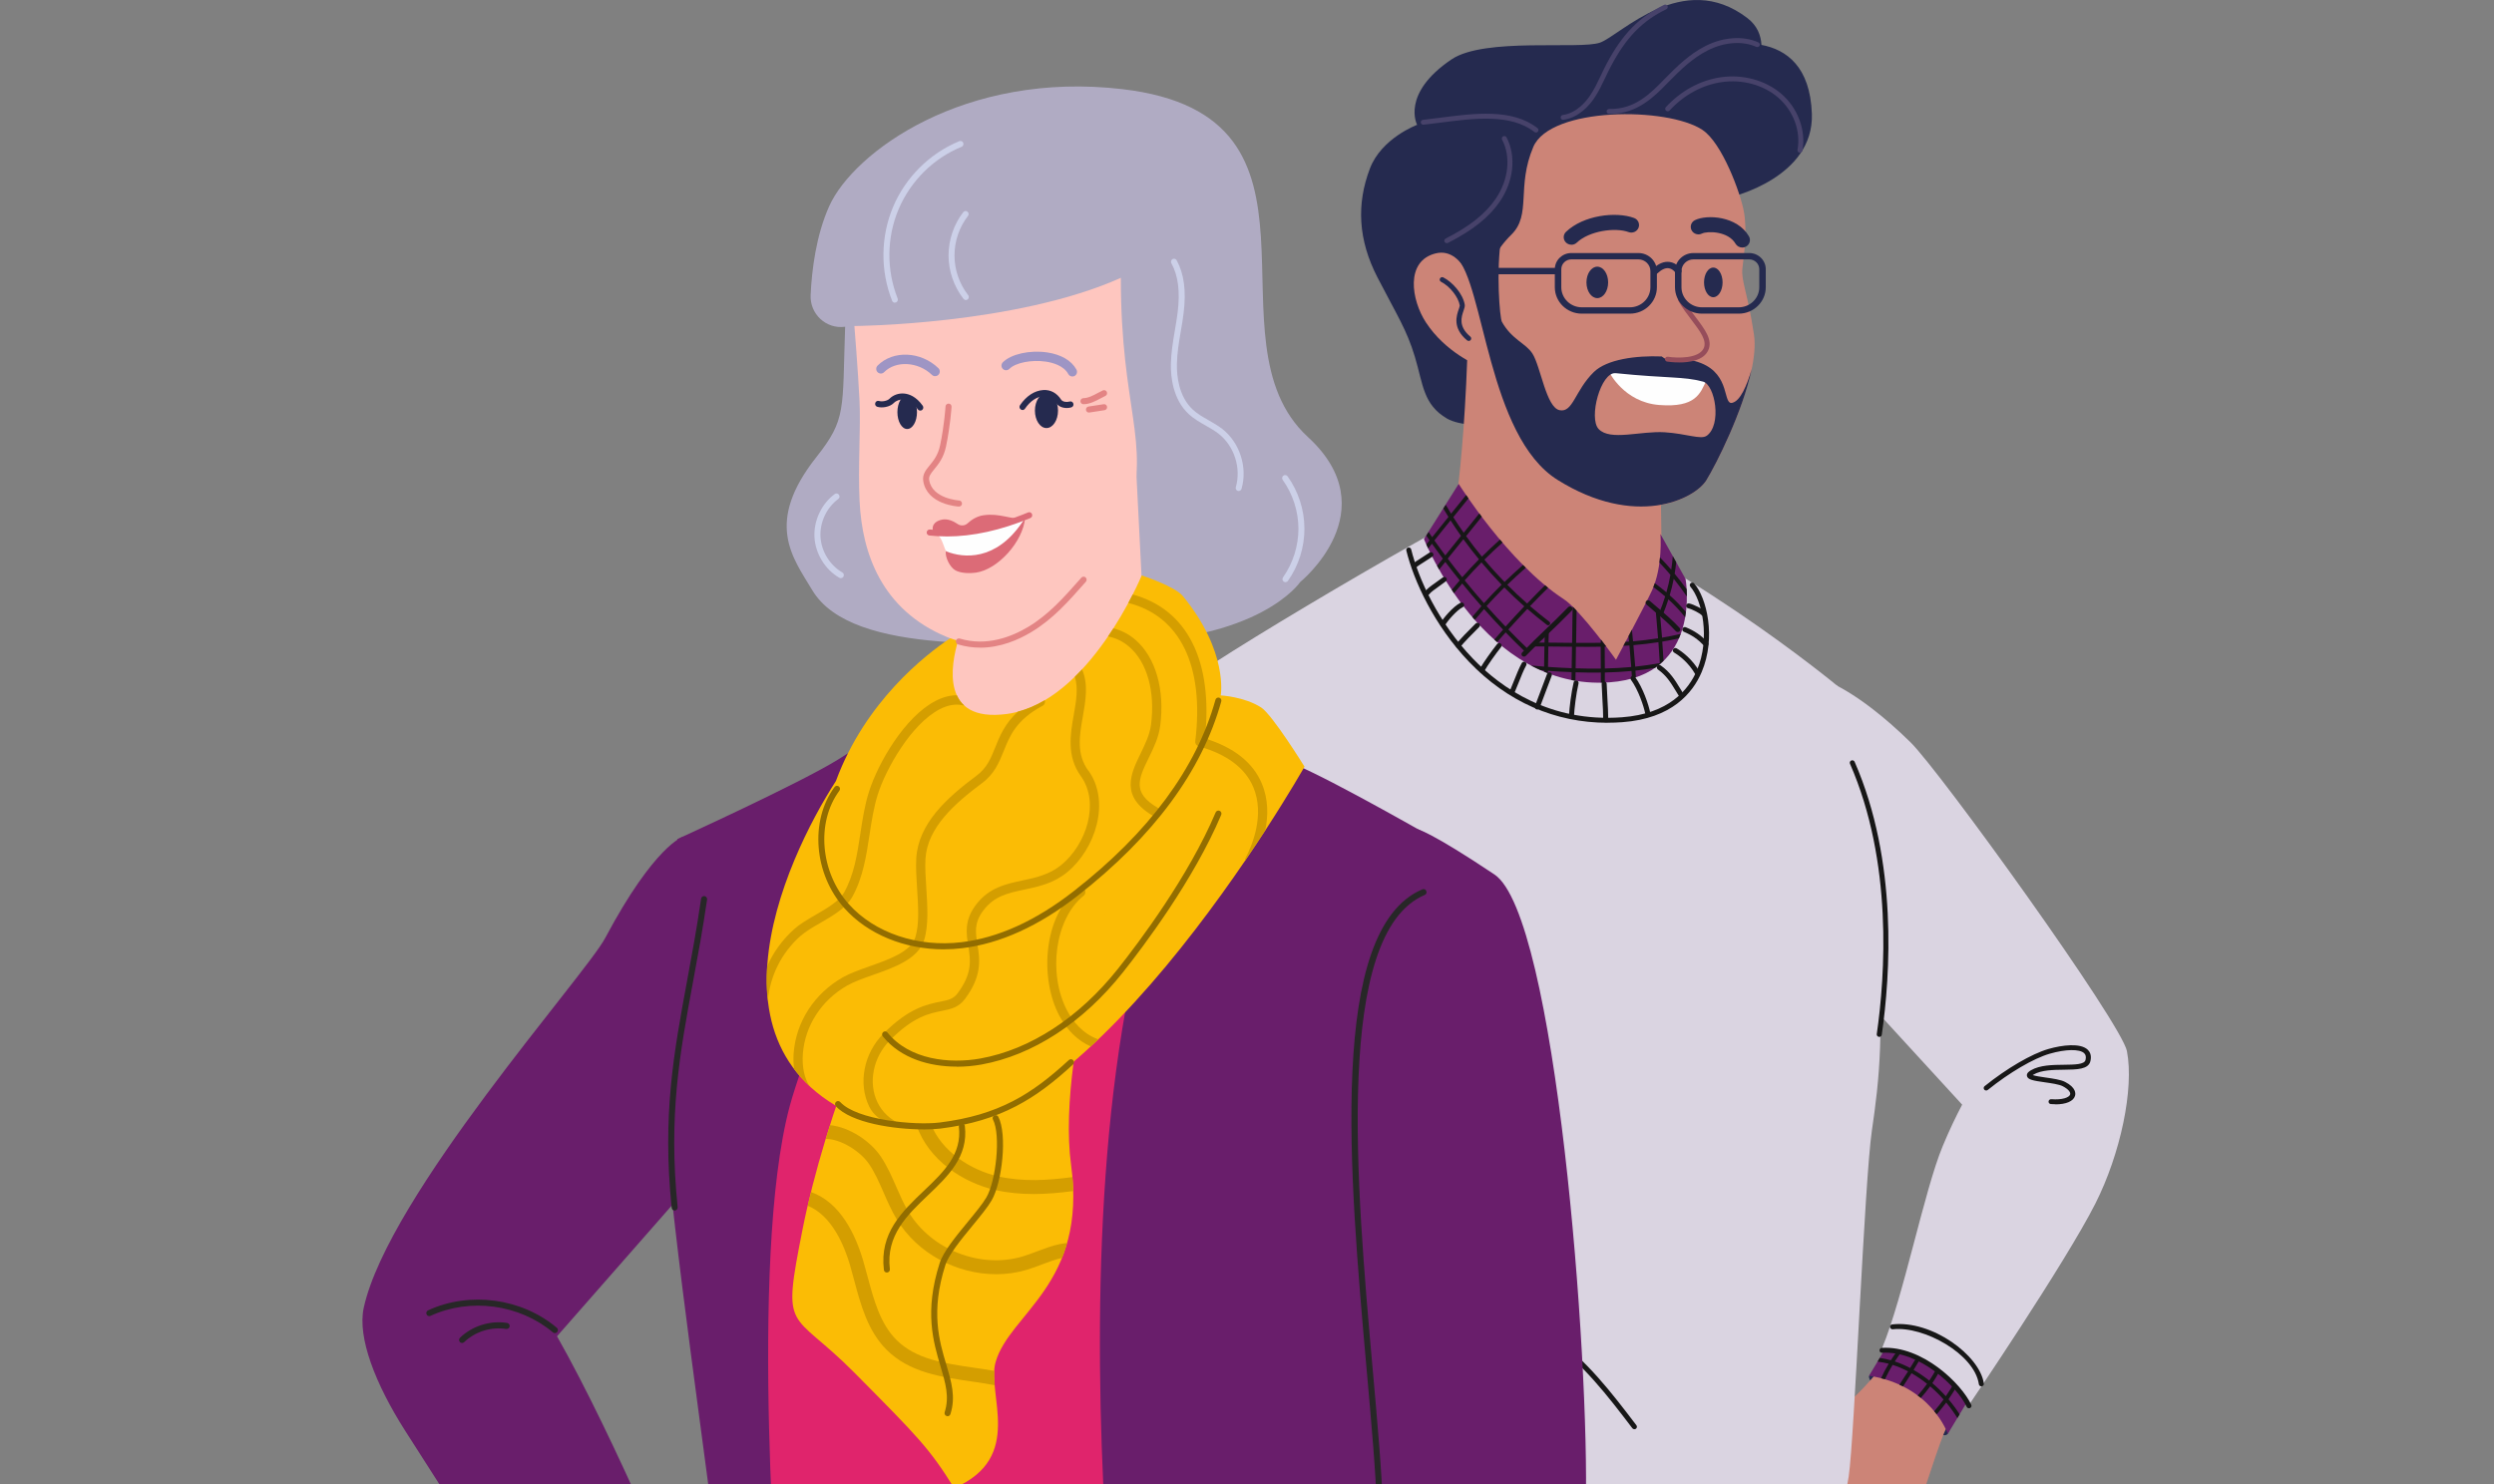 <svg width="173" height="103" viewBox="0 0 173 103" fill="none" xmlns="http://www.w3.org/2000/svg">
<rect x="0" y="0" width="173" height="103" fill="#808080" stroke="none"/>
<g clip-path="url(#clip0_4012_33200)">
<path d="M135.111 99.482C135.43 99.044 134.507 97.43 132.957 96.466C131.403 95.503 129.926 95.008 129.653 95.474C129.522 95.696 130.463 96.981 132.016 97.944C133.569 98.908 134.795 99.919 135.111 99.482Z" fill="#252A4F"/>
<path d="M132.306 90.853C132.306 90.853 131.383 93.346 130.253 95.173C127.559 98.45 125.872 98.72 124.191 101.17C123.055 102.827 125.425 108.688 125.425 108.688C125.425 108.688 126.206 109.517 127.321 109.353C127.669 109.466 128.366 109.859 128.723 109.776C130.282 109.415 131.972 107.184 132.648 105.763C133 105.027 134.152 101.184 134.826 99.496C135.331 98.228 137.93 94.815 137.93 94.815L132.3 90.853H132.306Z" fill="#CC8477"/>
<path d="M135.11 99.493L137.938 94.812L132.308 90.85C132.308 90.85 130.775 93.63 129.648 95.457C133.983 96.131 135.11 99.49 135.11 99.49V99.493Z" fill="#691E6B"/>
<path d="M135.93 98.132C135.704 97.779 135.448 97.43 135.161 97.092C135.396 96.756 135.614 96.409 135.814 96.054L135.573 95.924C135.387 96.25 135.187 96.569 134.975 96.878C134.687 96.56 134.374 96.256 134.04 95.972C134.229 95.688 134.406 95.398 134.565 95.096L134.322 94.971C134.171 95.256 134.008 95.528 133.828 95.796C133.485 95.523 133.122 95.273 132.739 95.054C132.881 94.821 133.024 94.588 133.163 94.355L132.925 94.218C132.786 94.451 132.643 94.687 132.498 94.92C132.156 94.741 131.798 94.585 131.433 94.465C131.578 94.244 131.732 94.025 131.891 93.815L131.671 93.653C131.491 93.888 131.319 94.133 131.16 94.383C130.907 94.312 130.652 94.258 130.393 94.221C130.344 94.306 130.292 94.394 130.242 94.48C130.503 94.511 130.762 94.556 131.012 94.625C130.814 94.951 130.64 95.29 130.48 95.634C130.573 95.656 130.663 95.682 130.75 95.707C130.913 95.364 131.087 95.028 131.285 94.704C131.653 94.821 132.01 94.974 132.356 95.153C132.161 95.466 131.958 95.773 131.755 96.083C131.839 96.122 131.923 96.162 132.005 96.202C132.205 95.898 132.405 95.594 132.597 95.284C132.974 95.5 133.334 95.747 133.674 96.02C133.474 96.302 133.253 96.572 133.024 96.83C133.099 96.887 133.169 96.941 133.241 96.998C133.471 96.739 133.689 96.475 133.889 96.194C134.223 96.478 134.533 96.785 134.818 97.106C134.615 97.387 134.397 97.654 134.171 97.919C134.232 97.993 134.29 98.067 134.342 98.138C134.571 97.873 134.795 97.6 135.001 97.319C135.294 97.669 135.553 98.032 135.776 98.393L135.936 98.132H135.93Z" fill="#171717"/>
<path d="M147.542 72.945C147.167 70.995 134.557 53.493 132.522 51.501C128.701 47.76 126.425 47.149 126.425 47.149L126.32 65.97L136.108 76.648C135.667 77.481 135.214 78.43 134.761 79.519C133.474 82.614 132.052 89.932 130.551 93.547C135.713 94.576 136.54 97.546 136.54 97.546C136.54 97.546 143.265 87.63 145.347 83.515C147.097 80.05 148.041 75.545 147.539 72.945H147.542Z" fill="#DAD4E1"/>
<path d="M142.577 76.62C142.475 76.62 142.371 76.617 142.26 76.608C142.164 76.6 142.092 76.52 142.101 76.426C142.109 76.332 142.194 76.264 142.286 76.27C143.067 76.33 143.538 76.148 143.599 75.94C143.645 75.778 143.445 75.554 143.085 75.369C142.832 75.238 142.304 75.164 141.836 75.096C141.041 74.983 140.655 74.917 140.602 74.659C140.559 74.448 140.791 74.315 140.878 74.263C141.502 73.897 142.388 73.888 143.169 73.88C143.898 73.871 144.589 73.866 144.664 73.55C144.717 73.34 144.685 73.183 144.568 73.075C144.246 72.777 143.285 72.794 142.176 73.115C141.064 73.436 139.377 74.425 137.885 75.628C137.809 75.687 137.702 75.676 137.641 75.605C137.58 75.531 137.591 75.426 137.664 75.366C139.191 74.136 140.925 73.124 142.08 72.788C143.07 72.501 144.307 72.362 144.81 72.828C144.955 72.962 145.106 73.212 145.004 73.63C144.865 74.204 144.081 74.212 143.175 74.224C142.437 74.232 141.601 74.241 141.061 74.559C141.038 74.573 141.018 74.585 141.003 74.596C141.177 74.661 141.598 74.721 141.892 74.764C142.408 74.838 142.945 74.914 143.25 75.071C144.011 75.463 143.985 75.878 143.936 76.04C143.825 76.412 143.317 76.628 142.58 76.628L142.577 76.62Z" fill="#171717"/>
<path d="M137.438 96.194C137.354 96.194 137.278 96.131 137.267 96.046C136.968 93.957 133.452 91.993 131.297 92.234C131.202 92.246 131.114 92.177 131.103 92.084C131.091 91.99 131.161 91.905 131.257 91.896C134 91.584 137.334 94.039 137.612 95.997C137.627 96.091 137.56 96.176 137.464 96.191C137.456 96.191 137.447 96.191 137.441 96.191L137.438 96.194Z" fill="#171717"/>
<path d="M136.583 97.714C136.516 97.714 136.452 97.677 136.423 97.615C135.799 96.256 133.163 93.698 130.561 93.866C130.462 93.874 130.381 93.8 130.375 93.707C130.37 93.613 130.442 93.53 130.538 93.525C133.331 93.351 136.063 96.003 136.74 97.475C136.78 97.561 136.74 97.663 136.653 97.7C136.629 97.711 136.606 97.714 136.58 97.714H136.583Z" fill="#171717"/>
<path d="M125.34 105.888C126.409 109.043 127.431 120.477 127.431 120.477C127.431 120.477 124.844 122.844 116.334 123.978C114.818 122.81 112.629 115.159 112.629 115.159C112.629 115.159 108.959 124.527 108.308 124.516C95.62 124.294 85.914 116.887 85.914 116.887C85.914 116.887 85.978 113.329 87.589 104.385C87.589 104.385 118.34 99.678 125.34 105.888Z" fill="#691E6B"/>
<path d="M127.474 47.61C127.474 47.61 116.203 38.231 104.798 34.064C97.577 37.762 82.061 46.987 81.019 48.289C80.377 55.829 83.722 78.805 84.079 83.043C84.805 91.68 85.392 99.215 85.833 102.512C85.998 103.754 86.329 105.484 86.411 106.857C86.196 109.211 86.367 110.842 86.367 110.842L126.362 111.106V106.857C126.362 106.857 127.837 105.18 128.238 102.446C128.641 99.712 129.335 81.923 129.846 78.444C130.357 74.966 130.778 71.268 130.055 64.361C129.332 57.455 127.471 47.61 127.471 47.61H127.474Z" fill="#DAD4E1"/>
<path d="M122.187 3.119C122.149 2.454 121.897 1.78 121.209 1.254C116.734 -2.173 112.394 2.457 110.991 2.957C109.589 3.457 102.984 2.573 100.69 4.119C97.153 6.504 98.3 8.661 98.3 8.661C98.3 8.661 95.835 9.576 95.028 11.688C94.088 14.155 94.201 16.636 95.554 19.256C96.907 21.88 97.577 22.863 98.149 24.77C98.721 26.677 98.716 28.07 100.373 29.042C102.031 30.014 108.184 29.488 108.184 29.488L120.108 13.66C120.108 13.66 125.834 12.316 125.683 7.902C125.572 4.617 123.912 3.44 122.187 3.116V3.119Z" fill="#252A4F"/>
<path d="M115.176 31.867L115.301 41.246C115.301 41.246 117.339 47.07 111.761 47.07C102.987 47.07 100.711 36.79 100.711 36.79C100.711 36.79 101.887 30.943 101.887 18.603C101.887 13.959 115.179 31.864 115.179 31.864L115.176 31.867Z" fill="#CC8477"/>
<path d="M116.926 40.18L115.178 37.054C115.178 37.054 115.364 39.299 114.586 40.985C114.121 41.996 112.097 45.779 112.097 45.779C112.097 45.779 109.621 42.318 108.468 41.57C104.624 39.069 101.183 33.575 101.183 33.575L98.773 37.404C98.773 37.404 102.96 47.959 111.639 47.345C118.137 46.885 116.923 40.183 116.923 40.183L116.926 40.18Z" fill="#691E6B"/>
<path d="M102.482 20.84C102.482 20.84 101.715 17.057 99.587 17.582C97.459 18.108 97.9 20.825 98.913 22.374C100.287 24.477 102.482 25.347 102.482 25.347V20.84Z" fill="#CC8477"/>
<path d="M118.1 9.016C115.655 7.396 107.54 7.41 106.359 10.196C105.177 12.981 106.251 14.899 104.834 16.286C102.686 18.39 102.477 21.442 102.477 21.442C102.477 21.442 103.574 30.466 108.045 33.305C113.402 36.704 117.54 34.664 118.367 33.322C119.279 31.839 122.104 26.132 121.668 23.227C121.236 20.325 120.765 19.495 120.864 18.623C120.96 17.75 121.213 16.053 120.972 14.709C120.731 13.365 119.444 9.911 118.103 9.022L118.1 9.016Z" fill="#CC8477"/>
<path d="M118.373 26.376C116.758 25.873 111.625 25.813 111.625 25.813C111.625 25.813 112.644 27.911 115.095 28.101C117.632 28.297 117.946 27.3 118.373 26.373V26.376Z" fill="#FEFEFE"/>
<path d="M120.168 27.951C119.48 28.11 120.078 26.012 117.978 25.188C117.711 25.083 117.36 24.989 116.959 24.915C116.652 24.858 116.248 25.023 115.891 24.992C115.667 24.972 115.511 24.921 115.264 24.733C113.481 24.662 111.463 24.929 110.557 25.816C109.239 27.106 109.117 28.65 108.185 28.462C107.253 28.275 106.876 25.452 106.307 24.546C105.845 23.81 104.887 23.585 104.184 22.334C104.033 22.067 103.763 18.759 104.141 16.48C104.141 16.48 101.162 17.869 101.008 17.835C102.962 19.669 103.188 30.264 108.046 33.3C113.426 36.662 117.54 34.658 118.368 33.317C119.067 32.177 120.894 28.547 121.509 25.609C121.169 26.774 120.716 27.82 120.165 27.948L120.168 27.951ZM118.376 30.241C117.981 30.52 116.983 30.091 115.476 29.994C113.809 29.886 111.698 30.616 110.894 29.77C110.174 29.011 111.042 25.788 112.076 25.893C115.746 26.268 116.759 26.109 118.132 26.478C118.974 26.703 119.456 29.483 118.379 30.244L118.376 30.241Z" fill="#252A4F"/>
<path d="M111.551 19.595C111.551 18.992 111.214 18.503 110.799 18.503C110.384 18.503 110.047 18.992 110.047 19.595C110.047 20.197 110.384 20.686 110.799 20.686C111.214 20.686 111.551 20.197 111.551 19.595Z" fill="#252A4F"/>
<path d="M119.489 19.595C119.489 19.026 119.202 18.566 118.845 18.566C118.488 18.566 118.203 19.026 118.203 19.595C118.203 20.163 118.491 20.623 118.845 20.623C119.199 20.623 119.489 20.163 119.489 19.595Z" fill="#252A4F"/>
<path d="M116.476 25.148C116.06 25.148 115.727 25.103 115.639 25.089C115.544 25.074 115.48 24.986 115.494 24.895C115.509 24.802 115.599 24.739 115.692 24.753C116.397 24.861 117.823 24.878 118.171 24.182C118.435 23.648 117.927 22.98 117.335 22.201C117.016 21.783 116.688 21.348 116.42 20.871C116.374 20.788 116.406 20.683 116.49 20.641C116.574 20.595 116.682 20.626 116.725 20.709C116.981 21.166 117.303 21.59 117.614 21.999C118.27 22.866 118.839 23.613 118.482 24.333C118.145 25.015 117.19 25.151 116.473 25.151L116.476 25.148Z" fill="#964D5B"/>
<path d="M120.853 17.176C120.667 17.176 120.487 17.079 120.388 16.912C119.88 16.033 118.443 16.016 118.056 16.207C117.792 16.338 117.473 16.232 117.339 15.977C117.206 15.718 117.31 15.405 117.574 15.275C118.402 14.865 120.501 14.985 121.317 16.397C121.462 16.647 121.372 16.968 121.114 17.111C121.03 17.156 120.94 17.179 120.853 17.179V17.176Z" fill="#252A4F"/>
<path d="M109.004 16.98C108.865 16.98 108.726 16.926 108.621 16.824C108.415 16.616 108.418 16.286 108.63 16.085C109.832 14.936 112.079 14.658 113.348 15.124C113.624 15.226 113.763 15.527 113.662 15.797C113.557 16.067 113.249 16.204 112.973 16.105C112.047 15.763 110.238 16.014 109.376 16.835C109.272 16.934 109.138 16.983 109.004 16.983V16.98Z" fill="#252A4F"/>
<path d="M84.368 100.155C85.681 98.405 86.587 96.628 86.322 96.392C86.058 96.157 84.702 97.293 83.207 98.896C81.712 100.499 81.543 101.898 81.805 102.131C82.069 102.367 83.158 101.767 84.368 100.153V100.155Z" fill="#252A4F"/>
<path d="M113.06 21.763H109.724C108.691 21.763 107.852 20.942 107.852 19.93V18.68C107.852 18.06 108.365 17.557 108.998 17.557H113.65C114.358 17.557 114.933 18.12 114.933 18.813V19.93C114.933 20.942 114.094 21.763 113.06 21.763ZM108.998 17.997C108.615 17.997 108.302 18.304 108.302 18.68V19.93C108.302 20.697 108.94 21.323 109.724 21.323H113.06C113.844 21.323 114.483 20.697 114.483 19.93V18.813C114.483 18.364 114.108 17.997 113.65 17.997H108.998Z" fill="#252A4F"/>
<path d="M120.612 21.763H118.06C117.027 21.763 116.188 20.942 116.188 19.93V18.813C116.188 18.12 116.762 17.557 117.471 17.557H121.338C121.971 17.557 122.485 18.06 122.485 18.68V19.93C122.485 20.942 121.643 21.763 120.612 21.763ZM117.471 17.997C117.012 17.997 116.638 18.364 116.638 18.813V19.93C116.638 20.697 117.276 21.323 118.06 21.323H120.612C121.396 21.323 122.035 20.697 122.035 19.93V18.68C122.035 18.304 121.721 17.997 121.338 17.997H117.471Z" fill="#252A4F"/>
<path d="M107.889 19.032H102.094C101.969 19.032 101.867 18.933 101.867 18.81C101.867 18.688 101.969 18.589 102.094 18.589H107.889C108.014 18.589 108.115 18.688 108.115 18.81C108.115 18.933 108.014 19.032 107.889 19.032Z" fill="#252A4F"/>
<path d="M116.418 19.032C116.342 19.032 116.267 18.995 116.226 18.927C116.22 18.918 116.04 18.645 115.744 18.611C115.512 18.58 115.251 18.705 114.969 18.969C114.879 19.055 114.737 19.052 114.649 18.964C114.562 18.876 114.565 18.736 114.655 18.651C115.041 18.287 115.428 18.125 115.805 18.174C116.322 18.239 116.601 18.677 116.612 18.697C116.676 18.802 116.644 18.935 116.537 19.001C116.499 19.023 116.458 19.032 116.421 19.032H116.418Z" fill="#252A4F"/>
<path d="M101.877 23.656C101.836 23.656 101.795 23.642 101.764 23.616C100.736 22.758 101.032 21.902 101.192 21.445C101.223 21.354 101.264 21.232 101.261 21.195C101.16 20.607 100.576 19.867 99.96 19.552C99.876 19.509 99.841 19.404 99.888 19.322C99.931 19.239 100.039 19.205 100.123 19.251C100.744 19.572 101.47 20.365 101.604 21.138C101.624 21.255 101.578 21.388 101.523 21.553C101.372 21.991 101.145 22.647 101.993 23.358C102.066 23.417 102.074 23.525 102.013 23.599C101.978 23.639 101.929 23.659 101.88 23.659L101.877 23.656Z" fill="#252A4F"/>
<path d="M113.37 99.169C113.318 99.169 113.266 99.146 113.231 99.101C111.532 96.87 109.773 94.562 107.415 92.925C106.808 92.504 106.152 92.121 105.513 91.751C104.259 91.021 102.961 90.265 101.974 89.173C101.045 88.144 100.447 86.88 99.869 85.658C99.695 85.291 99.521 84.924 99.341 84.563C98.327 82.56 97.236 81.377 95.897 80.843C95.807 80.809 95.767 80.707 95.802 80.621C95.839 80.533 95.941 80.493 96.028 80.528C97.895 81.272 98.99 83.103 99.651 84.413C99.834 84.776 100.009 85.146 100.186 85.516C100.752 86.715 101.341 87.957 102.235 88.949C103.188 90 104.46 90.742 105.694 91.458C106.335 91.831 107 92.217 107.618 92.647C110.023 94.312 111.797 96.642 113.513 98.896C113.571 98.973 113.553 99.078 113.478 99.135C113.446 99.158 113.411 99.169 113.373 99.169H113.37Z" fill="#171717"/>
<path d="M106.543 9.195C106.506 9.195 106.468 9.184 106.436 9.158C104.793 7.879 102.299 8.203 99.883 8.513C99.5 8.561 99.119 8.613 98.748 8.652C98.652 8.664 98.565 8.596 98.556 8.502C98.544 8.408 98.614 8.323 98.71 8.314C99.079 8.272 99.459 8.223 99.839 8.175C102.325 7.854 104.897 7.521 106.654 8.891C106.729 8.951 106.741 9.056 106.683 9.13C106.648 9.173 106.599 9.195 106.546 9.195H106.543Z" fill="#47426A"/>
<path d="M100.361 16.872C100.297 16.872 100.236 16.838 100.207 16.781C100.163 16.698 100.195 16.593 100.282 16.551C101.94 15.71 103.044 14.831 103.752 13.791C104.646 12.481 104.82 10.869 104.193 9.69C104.15 9.607 104.182 9.502 104.269 9.46C104.353 9.417 104.46 9.448 104.504 9.533C105.186 10.824 105.006 12.569 104.042 13.981C103.299 15.07 102.155 15.985 100.442 16.852C100.416 16.866 100.39 16.872 100.361 16.872Z" fill="#47426A"/>
<path d="M108.431 8.317C108.347 8.317 108.271 8.257 108.26 8.172C108.245 8.078 108.312 7.993 108.408 7.979C109.346 7.845 109.993 7.078 110.295 6.632C110.594 6.194 110.826 5.702 111.05 5.228C111.175 4.963 111.306 4.69 111.445 4.426C112.542 2.363 113.698 1.18 115.434 0.336C115.521 0.294 115.626 0.328 115.667 0.413C115.71 0.498 115.675 0.601 115.588 0.64C113.922 1.448 112.81 2.587 111.753 4.58C111.616 4.835 111.488 5.105 111.364 5.367C111.131 5.853 110.893 6.359 110.583 6.816C110.249 7.308 109.526 8.158 108.454 8.311C108.446 8.311 108.437 8.311 108.428 8.311L108.431 8.317Z" fill="#47426A"/>
<path d="M111.747 7.899C111.704 7.899 111.657 7.899 111.614 7.899C111.518 7.896 111.442 7.817 111.445 7.723C111.448 7.629 111.533 7.558 111.625 7.558C113.394 7.615 114.529 6.438 115.368 5.58L115.452 5.492C116.326 4.599 117.2 3.75 118.3 3.193C119.546 2.562 120.919 2.468 121.97 2.94C122.058 2.979 122.095 3.079 122.058 3.167C122.017 3.252 121.915 3.289 121.825 3.252C120.87 2.823 119.61 2.914 118.46 3.497C117.406 4.028 116.556 4.855 115.702 5.728L115.618 5.813C114.805 6.649 113.585 7.899 111.747 7.899Z" fill="#47426A"/>
<path d="M124.858 10.596C124.858 10.596 124.837 10.596 124.826 10.594C124.73 10.576 124.669 10.488 124.686 10.395C124.93 9.096 124.396 7.666 123.322 6.751C122.303 5.884 120.845 5.489 119.417 5.699C118.078 5.896 116.798 6.595 115.813 7.666C115.749 7.737 115.639 7.74 115.567 7.678C115.494 7.615 115.488 7.507 115.552 7.436C116.589 6.305 117.944 5.569 119.361 5.361C120.886 5.139 122.451 5.563 123.545 6.492C124.709 7.484 125.29 9.039 125.026 10.454C125.011 10.537 124.936 10.594 124.855 10.594L124.858 10.596Z" fill="#47426A"/>
<path d="M82.959 93.01C82.959 93.01 85.656 96.79 87.895 97.868C89.46 98.621 94.024 98.217 95.194 98.655C95.876 98.911 97.136 100.167 97.07 100.843C97 101.542 96.805 102.367 96.805 102.367C96.805 102.367 96.892 103.123 96.77 103.739C96.686 104.169 96.425 104.39 96.262 104.828C95.798 106.067 95.539 107.494 95.185 107.906C94.564 108.625 92.479 109.347 91.062 108.642C89.645 107.934 88.606 106.738 88.606 106.738C88.606 106.738 86.475 105.823 85.917 105.325C85.607 105.047 85.026 104.049 85.026 104.049L77.094 98.481L82.962 93.01H82.959Z" fill="#CC8477"/>
<path d="M82.959 93.01C82.959 93.01 84.785 95.042 86.327 96.39C83.127 98.041 81.809 102.142 81.809 102.142L76.812 99.021L82.959 93.01Z" fill="#691E6B"/>
<path d="M85.321 97.029C84.984 96.651 84.627 96.29 84.253 95.952C84.549 95.713 84.851 95.5 85.159 95.301C85.092 95.236 85.025 95.17 84.961 95.105C84.651 95.307 84.343 95.526 84.044 95.764C83.716 95.48 83.376 95.21 83.025 94.954L82.862 95.173C83.196 95.415 83.521 95.671 83.832 95.941C83.425 96.284 83.036 96.66 82.668 97.058C82.319 96.765 81.962 96.478 81.599 96.202L81.428 96.415C81.785 96.688 82.136 96.969 82.482 97.259C82.154 97.629 81.849 98.018 81.567 98.416L80.583 97.668L80.415 97.882L81.413 98.641C81.158 99.019 80.928 99.405 80.722 99.797C80.4 99.576 80.081 99.351 79.767 99.118L79.602 99.334C79.927 99.576 80.261 99.811 80.597 100.042C80.423 100.394 80.275 100.749 80.15 101.102L80.391 101.252C80.51 100.903 80.661 100.55 80.833 100.198C81.291 100.505 81.762 100.801 82.235 101.085C82.273 101.005 82.311 100.923 82.351 100.838C81.881 100.553 81.413 100.261 80.957 99.954C81.158 99.567 81.387 99.186 81.64 98.811L82.923 99.786C82.969 99.709 83.019 99.632 83.068 99.553L81.794 98.587C82.072 98.192 82.374 97.808 82.7 97.441C83.091 97.776 83.469 98.123 83.841 98.476C83.899 98.405 83.957 98.337 84.018 98.265C83.649 97.916 83.272 97.569 82.882 97.237C83.248 96.839 83.637 96.463 84.041 96.122C84.415 96.461 84.77 96.819 85.106 97.194C85.176 97.137 85.249 97.08 85.321 97.023V97.029Z" fill="#171717"/>
<path d="M84.507 67.206C91.313 59.297 89.55 49.997 85.082 47.451C81.903 45.637 75.439 52.561 73.265 54.69C65.87 61.928 56.306 76.156 56.007 78.049C55.705 79.962 57.726 84.305 59.523 86.237C62.566 89.514 75.834 99.087 79.298 100.656C80.753 96.287 84.31 94.323 84.31 94.323C84.31 94.323 80.75 90.265 78.517 87.633C77.202 86.081 74.577 82.176 71.784 79.01C76.128 75.227 82.419 69.636 84.507 67.209V67.206Z" fill="#DAD4E1"/>
<path d="M82.971 69.082C82.936 69.082 82.904 69.074 82.872 69.054C82.794 69 82.774 68.895 82.826 68.818C89.022 59.925 87.46 54.229 85.979 51.629C85.933 51.546 85.962 51.444 86.046 51.395C86.13 51.35 86.234 51.379 86.284 51.461C87.805 54.133 89.417 59.965 83.116 69.008C83.081 69.057 83.029 69.082 82.971 69.082Z" fill="#171717"/>
<path d="M76.721 99.169C76.7 99.169 76.683 99.166 76.663 99.158C76.573 99.127 76.523 99.03 76.558 98.939C77.566 96.165 79.984 93.221 82.179 92.092C82.263 92.047 82.371 92.081 82.414 92.163C82.458 92.246 82.426 92.351 82.342 92.394C80.213 93.488 77.868 96.35 76.886 99.053C76.86 99.124 76.793 99.166 76.721 99.166V99.169Z" fill="#171717"/>
<path d="M79.252 100.667C79.232 100.667 79.214 100.664 79.194 100.656C79.104 100.624 79.055 100.528 79.089 100.437C80.114 97.612 82.153 95.116 84.156 94.224C84.243 94.184 84.347 94.224 84.385 94.309C84.426 94.394 84.385 94.497 84.298 94.534C82.373 95.389 80.41 97.808 79.415 100.551C79.388 100.622 79.322 100.664 79.249 100.664L79.252 100.667Z" fill="#171717"/>
<path d="M64.918 80.073C64.354 80.073 63.951 79.925 63.774 79.638C63.626 79.394 63.681 79.095 63.925 78.836C64.221 78.521 65.042 78.444 65.91 78.362C66.416 78.314 67.261 78.234 67.348 78.092C67.191 77.842 66.213 77.879 65.423 77.907C64.177 77.953 62.891 77.998 62.455 77.381C62.229 77.057 62.29 76.71 62.618 76.455C63.707 75.605 68.283 75.522 71.145 78.566C71.209 78.635 71.206 78.743 71.134 78.808C71.064 78.871 70.954 78.868 70.887 78.797C68.265 76.008 63.884 75.898 62.836 76.719C62.595 76.909 62.659 77.069 62.74 77.185C63.065 77.646 64.366 77.6 65.408 77.563C66.512 77.523 67.385 77.492 67.632 77.907C67.725 78.063 67.688 78.186 67.656 78.245C67.504 78.535 66.935 78.603 65.942 78.697C65.249 78.763 64.383 78.845 64.177 79.064C64.099 79.146 63.98 79.308 64.07 79.459C64.189 79.652 64.735 79.894 66.035 79.57C66.128 79.547 66.224 79.601 66.247 79.692C66.27 79.783 66.215 79.877 66.123 79.899C65.67 80.013 65.26 80.07 64.915 80.07L64.918 80.073Z" fill="#171717"/>
<path d="M130.356 71.944C130.356 71.944 130.339 71.944 130.333 71.944C130.237 71.93 130.17 71.845 130.185 71.751C130.771 67.672 131.308 59.814 128.327 52.993C128.289 52.907 128.329 52.805 128.419 52.768C128.509 52.731 128.611 52.771 128.649 52.859C131.666 59.754 131.123 67.684 130.533 71.799C130.522 71.885 130.446 71.947 130.362 71.947L130.356 71.944Z" fill="#171717"/>
<path d="M116.586 43.983C116.147 44.086 115.715 44.174 115.291 44.245C115.244 43.645 115.192 43.023 115.131 42.377C115.125 42.303 115.05 42.249 114.98 42.255C114.905 42.261 114.847 42.329 114.855 42.403C114.916 43.057 114.969 43.685 115.015 44.29C114.429 44.381 113.851 44.449 113.279 44.498C113.253 44.211 113.227 43.941 113.2 43.69C113.122 43.841 113.044 43.992 112.965 44.134C112.977 44.259 112.988 44.387 113.003 44.517C112.919 44.523 112.837 44.526 112.756 44.532C112.704 44.628 112.655 44.722 112.608 44.813C112.747 44.805 112.887 44.799 113.029 44.788C113.073 45.259 113.116 45.768 113.154 46.282C112.544 46.339 111.932 46.371 111.322 46.385C111.322 46.248 111.322 46.112 111.319 45.975C111.316 45.589 111.313 45.217 111.313 44.867C111.351 44.867 111.386 44.867 111.424 44.864C111.304 44.708 111.177 44.54 111.04 44.364C111.04 44.444 111.04 44.52 111.04 44.603C110.471 44.611 109.902 44.611 109.33 44.608C109.342 43.818 109.353 43.051 109.362 42.366C109.269 42.269 109.179 42.176 109.089 42.087C109.078 42.841 109.066 43.705 109.051 44.606C108.776 44.606 108.503 44.6 108.224 44.597C107.957 44.594 107.687 44.591 107.414 44.589C107.42 44.353 107.425 44.125 107.434 43.906C107.434 43.833 107.376 43.77 107.301 43.767C107.219 43.759 107.161 43.824 107.158 43.898C107.153 44.117 107.144 44.347 107.138 44.586C106.914 44.586 106.691 44.586 106.467 44.586C106.395 44.668 106.319 44.751 106.247 44.836L106.226 44.856C106.528 44.856 106.833 44.853 107.132 44.856C107.124 45.313 107.115 45.788 107.109 46.254C106.801 46.231 106.505 46.203 106.203 46.177C106.424 46.294 106.647 46.402 106.874 46.504C106.952 46.51 107.025 46.518 107.103 46.524C107.103 46.55 107.103 46.575 107.103 46.604C107.193 46.641 107.286 46.678 107.379 46.715C107.379 46.658 107.379 46.604 107.379 46.547C107.919 46.584 108.465 46.618 109.017 46.638C109.017 46.822 109.011 47.004 109.008 47.186C109.098 47.203 109.191 47.22 109.284 47.237C109.287 47.041 109.289 46.845 109.292 46.649C109.873 46.669 110.46 46.675 111.046 46.666C111.046 46.899 111.046 47.135 111.046 47.371C111.136 47.371 111.229 47.368 111.322 47.365C111.322 47.132 111.322 46.896 111.322 46.663C111.937 46.649 112.556 46.615 113.171 46.558C113.183 46.731 113.195 46.908 113.206 47.081C113.299 47.056 113.389 47.024 113.476 46.996C113.468 46.842 113.456 46.686 113.444 46.533C113.897 46.484 114.347 46.422 114.797 46.345C115.018 46.194 115.215 46.029 115.393 45.853C115.366 45.424 115.337 44.981 115.305 44.52C115.686 44.458 116.069 44.378 116.458 44.293C116.502 44.191 116.542 44.091 116.58 43.989L116.586 43.983ZM109.031 45.708C109.028 45.927 109.025 46.146 109.022 46.365C108.471 46.342 107.922 46.311 107.382 46.274C107.388 45.805 107.396 45.322 107.405 44.859C107.678 44.861 107.948 44.864 108.218 44.867C108.494 44.87 108.77 44.873 109.046 44.876C109.043 45.151 109.037 45.43 109.034 45.706L109.031 45.708ZM109.298 46.373C109.301 46.155 109.304 45.933 109.307 45.711C109.31 45.433 109.316 45.154 109.319 44.879C109.893 44.884 110.462 44.884 111.034 44.873C111.034 45.222 111.037 45.595 111.04 45.978C111.04 46.115 111.04 46.251 111.043 46.391C110.46 46.399 109.873 46.391 109.295 46.373H109.298ZM113.43 46.254C113.392 45.74 113.349 45.234 113.305 44.765C113.874 44.717 114.452 44.651 115.038 44.56C115.076 45.06 115.108 45.544 115.134 46.01C114.571 46.115 114.002 46.197 113.43 46.257V46.254Z" fill="#171717"/>
<path d="M111.512 50.151C107.871 50.151 104.567 48.701 101.901 45.919C99.465 43.378 98.057 40.266 97.552 38.199C97.529 38.108 97.587 38.015 97.68 37.995C97.775 37.972 97.868 38.029 97.889 38.12C98.385 40.141 99.764 43.19 102.154 45.683C104.131 47.746 107.534 50.134 112.505 49.77C115.762 49.534 117.136 47.863 117.714 46.501C118.646 44.304 118.076 41.647 117.255 40.709C117.191 40.638 117.2 40.53 117.275 40.467C117.348 40.405 117.458 40.413 117.522 40.487C118.381 41.471 119.061 44.225 118.039 46.632C117.423 48.081 115.969 49.858 112.534 50.111C112.191 50.136 111.852 50.148 111.515 50.148L111.512 50.151Z" fill="#171717"/>
<path d="M118.177 42.755C118.124 42.755 118.075 42.733 118.04 42.69C117.93 42.556 117.367 42.264 117.097 42.204C117.004 42.184 116.943 42.09 116.966 41.999C116.986 41.908 117.079 41.849 117.175 41.871C117.471 41.937 118.127 42.247 118.313 42.477C118.374 42.551 118.36 42.659 118.287 42.716C118.255 42.741 118.217 42.752 118.18 42.752L118.177 42.755Z" fill="#171717"/>
<path d="M118.332 44.856C118.286 44.856 118.239 44.839 118.205 44.802C117.769 44.347 117.374 44.077 116.802 43.838C116.712 43.801 116.672 43.702 116.709 43.614C116.747 43.528 116.849 43.486 116.939 43.523C117.56 43.781 117.987 44.074 118.46 44.566C118.527 44.634 118.521 44.742 118.451 44.807C118.417 44.839 118.376 44.853 118.332 44.853V44.856Z" fill="#171717"/>
<path d="M117.757 46.888C117.696 46.888 117.638 46.857 117.606 46.8C117.124 45.956 116.468 45.481 116.122 45.276C116.041 45.228 116.015 45.123 116.064 45.043C116.113 44.964 116.221 44.938 116.302 44.986C116.68 45.211 117.388 45.723 117.911 46.635C117.957 46.717 117.928 46.822 117.844 46.868C117.818 46.882 117.789 46.891 117.76 46.891L117.757 46.888Z" fill="#171717"/>
<path d="M116.652 48.443C116.594 48.443 116.535 48.414 116.504 48.363C116.416 48.224 116.332 48.087 116.254 47.956C115.9 47.374 115.595 46.871 115.002 46.453C114.924 46.399 114.907 46.291 114.962 46.214C115.017 46.138 115.127 46.12 115.206 46.177C115.856 46.638 116.178 47.169 116.553 47.783C116.631 47.914 116.713 48.045 116.8 48.184C116.849 48.263 116.826 48.369 116.745 48.42C116.716 48.437 116.684 48.445 116.652 48.445V48.443Z" fill="#171717"/>
<path d="M114.307 49.704C114.225 49.704 114.15 49.648 114.135 49.565C114.028 49.002 113.636 47.854 113.134 47.169C113.078 47.093 113.096 46.987 113.174 46.931C113.253 46.877 113.36 46.894 113.418 46.97C113.958 47.703 114.365 48.892 114.481 49.503C114.498 49.596 114.437 49.684 114.342 49.702C114.33 49.702 114.321 49.704 114.31 49.704H114.307Z" fill="#171717"/>
<path d="M111.383 50.114C111.287 50.114 111.209 50.037 111.209 49.943C111.209 49.451 111.18 48.98 111.151 48.477C111.131 48.144 111.113 47.809 111.102 47.462C111.099 47.368 111.174 47.289 111.27 47.286C111.357 47.28 111.447 47.357 111.45 47.451C111.462 47.794 111.482 48.127 111.499 48.457C111.528 48.963 111.558 49.443 111.558 49.943C111.558 50.037 111.479 50.114 111.383 50.114Z" fill="#171717"/>
<path d="M109.01 49.83H109.002C108.906 49.824 108.83 49.744 108.836 49.65C108.865 49.074 108.99 48.07 109.159 47.346C109.179 47.255 109.275 47.198 109.368 47.218C109.461 47.237 109.519 47.331 109.498 47.422C109.324 48.17 109.208 49.184 109.185 49.667C109.179 49.758 109.103 49.83 109.01 49.83Z" fill="#171717"/>
<path d="M106.634 49.23C106.614 49.23 106.593 49.227 106.573 49.218C106.483 49.184 106.439 49.085 106.471 48.997C106.582 48.715 106.715 48.357 106.855 47.982C107.009 47.567 107.171 47.132 107.316 46.757C107.351 46.669 107.453 46.626 107.54 46.658C107.63 46.692 107.673 46.791 107.641 46.879C107.496 47.252 107.334 47.684 107.18 48.099C107.04 48.474 106.907 48.835 106.797 49.119C106.77 49.187 106.704 49.23 106.634 49.23Z" fill="#171717"/>
<path d="M104.886 48.195C104.863 48.195 104.84 48.19 104.816 48.181C104.729 48.144 104.686 48.045 104.726 47.956C104.81 47.763 104.903 47.533 104.996 47.294C105.182 46.828 105.374 46.345 105.563 46.004C105.609 45.922 105.716 45.89 105.801 45.936C105.885 45.981 105.917 46.084 105.87 46.166C105.69 46.484 105.504 46.959 105.322 47.414C105.226 47.658 105.133 47.891 105.046 48.087C105.017 48.153 104.953 48.19 104.886 48.19V48.195Z" fill="#171717"/>
<path d="M102.784 46.689C102.755 46.689 102.726 46.68 102.697 46.666C102.613 46.621 102.584 46.516 102.633 46.433C102.938 45.91 103.478 45.157 103.853 44.685C103.911 44.611 104.021 44.597 104.097 44.654C104.172 44.711 104.187 44.819 104.129 44.893C103.76 45.356 103.234 46.092 102.938 46.601C102.906 46.655 102.848 46.686 102.787 46.686L102.784 46.689Z" fill="#171717"/>
<path d="M101.159 44.958C101.124 44.958 101.087 44.947 101.055 44.924C100.976 44.867 100.962 44.762 101.02 44.685C101.229 44.41 101.853 43.761 102.361 43.264C102.428 43.199 102.538 43.199 102.608 43.264C102.675 43.33 102.675 43.438 102.608 43.506C102.12 43.983 101.496 44.631 101.299 44.89C101.264 44.935 101.211 44.958 101.159 44.958Z" fill="#171717"/>
<path d="M100.082 43.48C100.056 43.48 100.03 43.474 100.003 43.463C99.916 43.42 99.881 43.318 99.925 43.236C100.067 42.954 100.779 42.087 101.313 41.823C101.4 41.781 101.505 41.815 101.548 41.897C101.592 41.982 101.557 42.085 101.47 42.127C101.031 42.343 100.363 43.142 100.239 43.389C100.207 43.449 100.146 43.483 100.082 43.483V43.48Z" fill="#171717"/>
<path d="M98.993 41.314C98.961 41.314 98.929 41.306 98.903 41.289C98.821 41.24 98.795 41.135 98.847 41.053C98.963 40.868 99.251 40.663 99.646 40.382C99.785 40.283 99.93 40.178 100.081 40.067C100.157 40.01 100.267 40.024 100.325 40.098C100.383 40.172 100.369 40.28 100.293 40.337C100.139 40.45 99.991 40.558 99.852 40.658C99.53 40.888 99.225 41.104 99.144 41.232C99.112 41.283 99.053 41.312 98.996 41.312L98.993 41.314Z" fill="#171717"/>
<path d="M98.138 39.43C98.083 39.43 98.028 39.404 97.993 39.356C97.967 39.319 97.955 39.262 97.964 39.217C97.987 39.106 98.071 39.044 98.591 38.714C98.768 38.6 98.968 38.475 99.157 38.344C99.236 38.29 99.346 38.31 99.401 38.387C99.456 38.464 99.436 38.572 99.358 38.623C99.166 38.754 98.963 38.884 98.78 38.998C98.594 39.115 98.367 39.26 98.295 39.319C98.283 39.35 98.26 39.379 98.231 39.399C98.202 39.419 98.167 39.427 98.135 39.427L98.138 39.43Z" fill="#171717"/>
<path d="M103.85 44.552C104.048 44.327 104.242 44.102 104.442 43.881C104.881 44.333 105.325 44.776 105.778 45.211C105.833 45.262 105.92 45.262 105.973 45.211C106.025 45.157 106.025 45.072 105.973 45.02C105.517 44.58 105.067 44.134 104.628 43.679C105.061 43.199 105.499 42.724 105.946 42.252C106.388 42.636 106.841 43.003 107.305 43.358C107.366 43.403 107.453 43.392 107.5 43.335C107.546 43.276 107.535 43.19 107.477 43.145C107.021 42.795 106.574 42.431 106.135 42.056C106.547 41.624 106.965 41.201 107.386 40.783C107.317 40.726 107.244 40.666 107.175 40.609C106.756 41.027 106.341 41.448 105.932 41.877C105.459 41.459 105 41.025 104.556 40.575C104.974 40.169 105.403 39.777 105.842 39.393C105.778 39.328 105.711 39.265 105.647 39.2C105.212 39.584 104.779 39.976 104.364 40.382C103.879 39.882 103.412 39.367 102.967 38.833C103.374 38.427 103.795 38.032 104.225 37.648C104.164 37.577 104.106 37.509 104.048 37.441C103.621 37.824 103.2 38.219 102.793 38.623C102.413 38.16 102.047 37.685 101.699 37.199L102.785 35.852C102.727 35.775 102.671 35.698 102.613 35.624L101.533 36.966C101.283 36.611 101.042 36.252 100.81 35.886L101.864 34.581C101.806 34.499 101.751 34.419 101.702 34.345L100.656 35.641C100.529 35.437 100.407 35.232 100.285 35.025L100.119 35.286C100.235 35.482 100.351 35.676 100.473 35.869L99.344 37.273C99.26 37.154 99.181 37.031 99.097 36.912L98.938 37.165C99.013 37.276 99.088 37.386 99.164 37.495L98.94 37.773C98.978 37.853 99.019 37.946 99.068 38.052L99.329 37.728C99.576 38.077 99.829 38.421 100.084 38.765L99.686 39.26C99.733 39.342 99.782 39.43 99.832 39.518L100.256 38.992C100.581 39.424 100.915 39.851 101.254 40.271C101.066 40.487 100.883 40.703 100.703 40.925C100.755 41.005 100.807 41.081 100.862 41.161C101.048 40.934 101.237 40.709 101.429 40.487C101.861 41.019 102.305 41.542 102.761 42.059C102.544 42.303 102.335 42.554 102.123 42.804C102.184 42.872 102.242 42.943 102.305 43.011C102.517 42.761 102.727 42.508 102.944 42.264C103.374 42.747 103.812 43.221 104.262 43.69C104.059 43.918 103.859 44.148 103.656 44.378C103.722 44.438 103.792 44.5 103.862 44.56L103.85 44.552ZM99.498 37.5L100.619 36.108C100.851 36.471 101.095 36.83 101.344 37.182L100.253 38.538C99.997 38.194 99.745 37.847 99.498 37.5ZM100.421 38.765L101.51 37.415C101.855 37.89 102.215 38.356 102.59 38.81C102.192 39.214 101.806 39.629 101.429 40.053C101.086 39.626 100.752 39.197 100.424 38.762L100.421 38.765ZM101.6 40.271C101.977 39.845 102.364 39.43 102.764 39.024C103.211 39.555 103.676 40.069 104.161 40.57C103.74 40.985 103.333 41.411 102.936 41.849C102.48 41.331 102.035 40.809 101.603 40.274L101.6 40.271ZM103.116 42.053C103.516 41.613 103.926 41.184 104.35 40.763C104.797 41.215 105.258 41.65 105.734 42.07C105.293 42.534 104.861 43.005 104.434 43.477C103.987 43.011 103.545 42.534 103.116 42.05V42.053Z" fill="#171717"/>
<path d="M105.712 45.56C105.669 45.56 105.625 45.546 105.593 45.515C105.524 45.45 105.521 45.342 105.587 45.273C106.139 44.702 106.673 44.191 107.187 43.696C107.701 43.204 108.23 42.699 108.778 42.13C108.845 42.062 108.955 42.059 109.025 42.124C109.095 42.19 109.098 42.298 109.031 42.366C108.479 42.937 107.945 43.449 107.431 43.943C106.917 44.435 106.389 44.941 105.84 45.509C105.805 45.544 105.759 45.563 105.712 45.563V45.56Z" fill="#171717"/>
<path d="M115.823 41.3C115.933 40.925 116.026 40.547 116.101 40.163C116.424 40.561 116.726 40.973 117.013 41.391C117.013 41.209 117.007 41.041 116.999 40.891C116.732 40.521 116.456 40.16 116.165 39.808C116.209 39.544 116.244 39.277 116.273 39.009L116.035 38.583C116.011 38.898 115.977 39.217 115.93 39.529C115.678 39.24 115.416 38.955 115.149 38.68C115.137 38.793 115.126 38.913 115.108 39.035C115.37 39.313 115.628 39.595 115.872 39.885C115.799 40.294 115.707 40.698 115.593 41.098C115.344 40.888 115.074 40.678 114.786 40.465C114.757 40.556 114.722 40.644 114.688 40.732C114.978 40.951 115.257 41.167 115.506 41.385C115.39 41.761 115.257 42.133 115.106 42.5C115.077 42.568 115.111 42.647 115.181 42.676C115.251 42.704 115.332 42.67 115.361 42.602C115.498 42.267 115.622 41.928 115.73 41.587C116.174 41.991 116.551 42.4 116.888 42.829C116.909 42.704 116.929 42.582 116.943 42.463C116.612 42.065 116.244 41.678 115.817 41.3H115.823Z" fill="#171717"/>
<path d="M116.376 43.852C116.327 43.852 116.28 43.833 116.245 43.796C115.821 43.324 115.244 42.832 114.733 42.397C114.55 42.241 114.37 42.09 114.207 41.945C114.135 41.883 114.129 41.775 114.193 41.704C114.257 41.633 114.367 41.63 114.439 41.692C114.602 41.834 114.779 41.985 114.962 42.142C115.482 42.582 116.068 43.082 116.51 43.571C116.573 43.642 116.568 43.75 116.495 43.813C116.463 43.841 116.42 43.855 116.379 43.855L116.376 43.852Z" fill="#171717"/>
</g>
<g clip-path="url(#clip1_4012_33200)">
<path d="M90.186 40.389C90.186 40.389 96.302 35.444 90.722 30.319C83.39 23.59 93.644 8.046 77.876 6.188C66.907 4.895 59.209 10.56 57.523 14.297C56.611 16.327 56.311 18.719 56.231 20.471C56.168 21.789 57.304 22.842 58.599 22.674H58.624C58.425 28.448 58.725 29.066 56.639 31.703C53.005 36.293 54.987 38.682 56.349 40.958C59.139 45.611 70.241 44.568 77.124 44.568C87.378 44.568 90.189 40.389 90.189 40.389H90.186Z" fill="#B0ABC3"/>
<path d="M98.748 58.363L71.711 45.414L48.844 58.054L53.421 113.791L91.047 112.962L98.748 58.363Z" fill="#E0246C"/>
<path d="M79.055 47.606C79.055 47.606 79.821 51.824 77.808 57.531C75.558 63.905 70.183 68.345 67.17 68.085C63.673 67.783 61.398 63.582 61.398 59.722C61.398 52.565 64.728 48.238 64.728 48.238L79.055 47.606Z" fill="#FEC6BF"/>
<path d="M66.192 47.121C66.192 47.121 56.307 71.102 54.788 76.725C51.876 87.517 54.088 113.24 54.088 113.24L50.542 156.09C50.336 158.577 48.619 160.674 46.233 161.345L41.977 162.542C41.977 162.542 51.813 127.688 50.444 113.791C49.692 106.149 47.369 91.008 46.414 81.297C45.209 69.061 46.992 58.219 46.992 58.219C46.992 58.219 55.492 54.346 58.132 52.702C62.9 49.731 66.192 47.118 66.192 47.118V47.121Z" fill="#691E6B"/>
<path d="M78.803 32.399L79.677 49.738L65.727 50.338L66.221 37.568L78.803 32.399Z" fill="#FEC6BF"/>
<path d="M98.82 130.034C97.13 121.472 94.424 113.401 94.424 109.225C94.424 105.049 99.712 58.304 99.712 58.304C99.712 58.304 92.745 54.296 89.938 53.095C86.419 51.589 79.268 45.987 79.268 45.987C79.268 45.987 81.25 55.993 78.941 65.844C75.548 80.321 76.064 98.183 76.98 110.465C77.105 112.151 78.641 145.948 79.112 156.378C79.195 158.194 80.421 159.75 82.156 160.242L100.652 165.482C100.652 165.482 101.108 141.645 98.816 130.038L98.82 130.034Z" fill="#691E6B"/>
<path d="M50.764 78.898L47.375 58.058C47.375 58.058 45.407 58.644 41.976 65.093C40.6 67.681 26.932 82.941 25.232 90.741C24.779 92.82 26.057 96.052 28.081 99.237C29.924 102.141 41.004 119.386 41.004 119.386C41.004 119.386 42.084 116.471 43.703 114.694C45.678 112.527 47.559 111.677 47.559 111.677C47.559 111.677 42.753 99.985 38.639 92.719L50.761 78.902L50.764 78.898Z" fill="#691E6B"/>
<path d="M77.751 19.277C70.471 22.544 59.266 22.621 59.266 22.621C59.266 22.621 59.52 25.743 59.621 27.78C59.715 29.722 59.506 32.339 59.628 34.808C59.802 38.352 61.129 42.306 65.675 44.196C70.478 46.194 76.849 40.884 78.329 35.707C79.81 30.53 77.748 28.416 77.748 19.274L77.751 19.277Z" fill="#FEC6BF"/>
<path d="M70.927 28.448C70.885 28.448 70.843 28.437 70.808 28.409C70.714 28.342 70.69 28.212 70.756 28.114C71.192 27.475 71.763 27.102 72.365 27.064C72.867 27.029 73.309 27.267 73.605 27.727C73.706 27.886 73.992 27.921 74.194 27.861C74.305 27.826 74.421 27.889 74.455 28.002C74.49 28.114 74.427 28.23 74.316 28.265C73.964 28.374 73.473 28.3 73.254 27.959C73.038 27.622 72.745 27.464 72.39 27.489C71.919 27.52 71.46 27.829 71.097 28.36C71.056 28.419 70.993 28.451 70.927 28.451V28.448Z" fill="#252A4F"/>
<path d="M74.387 26.122C74.272 26.122 74.164 26.063 74.105 25.954C73.778 25.353 72.98 25.153 72.534 25.09C71.548 24.946 70.441 25.167 70.016 25.596C69.89 25.722 69.688 25.722 69.563 25.596C69.437 25.469 69.437 25.265 69.563 25.139C70.134 24.567 71.423 24.279 72.628 24.451C73.603 24.595 74.328 25.016 74.669 25.645C74.753 25.803 74.697 25.996 74.544 26.084C74.495 26.112 74.443 26.122 74.391 26.122H74.387Z" fill="#9E95C4"/>
<path d="M73.391 28.49C73.391 27.819 73.033 27.278 72.59 27.278C72.148 27.278 71.789 27.819 71.789 28.49C71.789 29.16 72.148 29.701 72.59 29.701C73.033 29.701 73.391 29.16 73.391 28.49Z" fill="#252A4F"/>
<path d="M63.837 28.49C63.771 28.49 63.708 28.458 63.666 28.402C63.377 27.991 63.036 27.759 62.677 27.727C62.419 27.703 62.165 27.794 61.995 27.966C61.716 28.247 61.179 28.325 60.852 28.226C60.741 28.191 60.678 28.075 60.713 27.963C60.748 27.85 60.862 27.787 60.974 27.822C61.193 27.889 61.556 27.815 61.699 27.668C61.956 27.408 62.333 27.274 62.712 27.306C63.05 27.334 63.548 27.506 64.008 28.156C64.074 28.251 64.053 28.381 63.959 28.451C63.921 28.476 63.879 28.49 63.837 28.49Z" fill="#252A4F"/>
<path d="M64.867 26.101C64.787 26.101 64.707 26.073 64.644 26.01C63.69 25.09 62.14 25.002 61.328 25.824C61.203 25.95 61.001 25.95 60.875 25.824C60.75 25.698 60.75 25.494 60.875 25.367C61.945 24.289 63.871 24.37 65.09 25.543C65.219 25.666 65.222 25.87 65.1 26C65.038 26.066 64.954 26.098 64.871 26.098L64.867 26.101Z" fill="#9E95C4"/>
<path d="M62.25 28.599C62.25 27.952 62.556 27.429 62.929 27.429C63.302 27.429 63.608 27.952 63.608 28.599C63.608 29.245 63.305 29.768 62.929 29.768C62.553 29.768 62.25 29.245 62.25 28.599Z" fill="#252A4F"/>
<path d="M66.522 35.148H66.511C66.421 35.145 64.317 35.015 64.045 33.392C63.969 32.925 64.219 32.616 64.488 32.29C64.759 31.956 65.069 31.577 65.212 30.899C65.505 29.515 65.588 28.216 65.588 28.202C65.595 28.086 65.696 27.998 65.811 28.005C65.926 28.012 66.013 28.11 66.006 28.23C66.006 28.244 65.919 29.575 65.62 30.987C65.456 31.766 65.097 32.205 64.808 32.557C64.547 32.876 64.411 33.059 64.456 33.322C64.669 34.608 66.511 34.724 66.532 34.727C66.647 34.734 66.734 34.832 66.731 34.948C66.724 35.061 66.633 35.148 66.522 35.148Z" fill="#E38484"/>
<path d="M75.154 28.047C75.039 28.047 74.945 27.952 74.945 27.836C74.945 27.721 75.039 27.626 75.154 27.626C75.485 27.626 75.865 27.422 76.171 27.257C76.293 27.19 76.405 27.13 76.502 27.088C76.607 27.043 76.732 27.088 76.778 27.197C76.823 27.302 76.778 27.429 76.669 27.475C76.582 27.513 76.478 27.57 76.37 27.629C76.022 27.815 75.59 28.047 75.158 28.047H75.154Z" fill="#E38484"/>
<path d="M75.536 28.627C75.435 28.627 75.344 28.553 75.331 28.448C75.313 28.332 75.393 28.226 75.505 28.209L76.557 28.047C76.672 28.029 76.776 28.107 76.793 28.223C76.811 28.339 76.731 28.444 76.619 28.462L75.567 28.623C75.567 28.623 75.546 28.623 75.536 28.623V28.627Z" fill="#E38484"/>
<path d="M46.801 83.998C46.697 83.998 46.606 83.917 46.592 83.808C45.934 77.381 46.738 73.04 47.668 68.018C47.996 66.241 48.337 64.401 48.633 62.357C48.651 62.241 48.755 62.163 48.87 62.178C48.985 62.195 49.062 62.3 49.048 62.416C48.752 64.467 48.41 66.311 48.079 68.092C47.156 73.086 46.355 77.395 47.007 83.763C47.017 83.879 46.933 83.98 46.818 83.995C46.811 83.995 46.804 83.995 46.797 83.995L46.801 83.998Z" fill="#272727"/>
<path d="M38.489 92.501C38.44 92.501 38.395 92.483 38.357 92.452C36.03 90.499 32.62 90.035 29.864 91.303C29.76 91.352 29.635 91.303 29.589 91.198C29.541 91.092 29.589 90.966 29.694 90.92C32.592 89.586 36.18 90.074 38.625 92.129C38.712 92.202 38.726 92.336 38.653 92.424C38.611 92.473 38.552 92.501 38.492 92.501H38.489Z" fill="#272727"/>
<path d="M32.051 93.186C31.996 93.186 31.94 93.165 31.902 93.119C31.822 93.035 31.825 92.901 31.909 92.82C32.762 91.999 34.016 91.605 35.179 91.795C35.294 91.812 35.371 91.921 35.354 92.037C35.336 92.153 35.228 92.227 35.113 92.213C34.075 92.044 32.961 92.395 32.198 93.126C32.156 93.165 32.104 93.186 32.055 93.186H32.051Z" fill="#272727"/>
<path d="M90.491 53.194C90.491 53.194 74.399 81.729 61.915 78.337C47.519 74.424 54.471 59.638 57.986 54.188C60.023 48.673 64.196 45.432 65.913 44.287C66.095 44.354 66.279 44.41 66.46 44.456C65.973 46.082 65.186 50.17 69.853 49.538C75.566 48.761 79.195 39.928 79.195 39.928C79.195 39.928 81.487 40.666 82.062 41.372C85.225 45.246 84.678 48.252 84.678 48.252C84.678 48.252 86.311 48.336 87.485 49.091C88.262 49.597 90.488 53.194 90.488 53.194H90.491Z" fill="#FBBC05"/>
<path d="M78.467 57.531C78.467 57.531 73.173 72.549 74.298 80.834C75.423 89.119 70.041 91.103 69.062 94.51C68.428 96.722 71.093 101.14 66.185 103.248C64.472 100.501 63.716 99.732 59.261 95.24C54.802 90.748 54.21 92.669 55.68 85.255C57.15 77.841 61.406 66.202 65.193 62.385C68.979 58.567 78.464 57.531 78.464 57.531H78.467Z" fill="#FBBC05"/>
<path d="M64.445 36.866C65.515 36.978 65.337 38.078 65.811 38.495C66.058 38.713 66.424 38.843 67.075 38.801C69.688 38.639 71.168 35.865 71.168 35.865C71.168 35.865 66.476 37.582 64.445 36.862V36.866Z" fill="#FEFEFE"/>
<path d="M70.947 35.981C70.121 36.051 69.358 35.594 68.237 35.749C67.749 35.816 67.373 36.079 67.125 36.307C66.934 36.487 66.645 36.508 66.429 36.36C66.133 36.156 65.743 35.988 65.387 36.048C65.014 36.111 64.576 36.336 64.725 36.88C64.725 36.88 66.328 37.08 67.233 36.894C68.135 36.708 70.95 35.977 70.95 35.977L70.947 35.981Z" fill="#DC6B77"/>
<path d="M70.861 36.307C69.053 38.917 66.845 38.738 65.647 38.26L65.612 38.225C65.535 38.65 65.894 39.367 66.274 39.574C66.65 39.781 67.263 39.795 67.688 39.735C69.249 39.514 70.962 37.554 71.102 35.967L70.861 36.307Z" fill="#DC6B77"/>
<path d="M73.562 86.312C72.994 86.428 72.461 86.632 71.942 86.825C71.597 86.955 71.273 87.078 70.939 87.18C68.013 88.051 64.614 86.723 63.025 84.096C62.701 83.559 62.45 82.983 62.182 82.372C61.872 81.662 61.555 80.932 61.106 80.261C60.385 79.176 58.925 78.207 57.577 78.07C57.476 78.389 57.379 78.705 57.281 79.021C58.344 79.032 59.706 79.896 60.308 80.802C60.705 81.403 60.994 82.063 61.301 82.765C61.569 83.376 61.844 84.008 62.203 84.602C63.635 86.976 66.366 88.416 69.1 88.413C69.811 88.413 70.521 88.314 71.211 88.111C71.58 88.002 71.935 87.865 72.28 87.735C72.754 87.556 73.207 87.387 73.67 87.285C73.802 86.955 73.921 86.611 74.025 86.249C73.872 86.263 73.719 86.284 73.562 86.316V86.312Z" fill="#D49E00"/>
<path d="M67.415 95.858C67.944 95.936 68.477 96.016 69.003 96.115C68.972 95.763 68.954 95.43 68.975 95.121C68.501 95.037 68.024 94.97 67.55 94.9C65.478 94.597 63.524 94.313 62.176 92.964C61.054 91.844 60.608 90.176 60.176 88.56C60.082 88.209 59.988 87.858 59.887 87.514C59.354 85.684 58.302 83.433 56.261 82.713C56.181 83.036 56.104 83.352 56.031 83.664C57.721 84.339 58.588 86.495 58.964 87.787C59.062 88.125 59.156 88.469 59.246 88.813C59.71 90.552 60.194 92.346 61.496 93.653C63.071 95.23 65.279 95.549 67.411 95.858H67.415Z" fill="#D49E00"/>
<path d="M74.394 81.673C72.697 81.908 70.935 82.007 69.266 81.631C67.368 81.202 65.323 79.924 64.557 77.964C64.351 78.01 64.139 78.038 63.93 78.059C63.812 78.07 63.693 78.077 63.578 78.077C64.404 80.503 66.821 82.07 69.057 82.576C69.932 82.772 70.816 82.85 71.701 82.85C72.586 82.85 73.547 82.765 74.446 82.642C74.439 82.33 74.421 82.007 74.394 81.673Z" fill="#D49E00"/>
<path d="M56.154 75.365C55.799 74.828 55.625 74.024 55.691 73.132C55.834 71.168 56.99 69.391 58.777 68.376C59.244 68.113 59.874 67.888 60.543 67.653C62.02 67.133 63.695 66.54 64.106 65.222C64.42 64.211 64.336 62.88 64.253 61.591C64.204 60.853 64.162 60.154 64.197 59.582C64.333 57.443 66.168 55.792 68.129 54.331C68.986 53.692 69.31 52.888 69.624 52.108C70.052 51.044 70.498 49.941 72.327 48.969C72.466 48.895 72.522 48.73 72.477 48.582C71.888 48.93 71.264 49.204 70.61 49.376C69.704 50.201 69.352 51.069 69.032 51.866C68.725 52.628 68.46 53.281 67.75 53.812C65.663 55.368 63.713 57.138 63.559 59.54C63.521 60.158 63.566 60.874 63.615 61.633C63.695 62.862 63.776 64.134 63.497 65.029C63.183 66.037 61.668 66.571 60.334 67.042C59.641 67.288 58.983 67.519 58.467 67.811C56.492 68.931 55.214 70.901 55.053 73.082C55.026 73.465 55.039 73.834 55.085 74.178C55.398 74.593 55.754 74.986 56.158 75.362L56.154 75.365Z" fill="#D49E00"/>
<path d="M55.541 64.934C55.893 64.622 56.384 64.337 56.903 64.039C57.781 63.533 58.687 63.006 59.122 62.227C59.861 60.903 60.091 59.396 60.313 57.938C60.456 56.997 60.606 56.028 60.888 55.129C61.453 53.341 63.215 50.222 65.197 49.204C65.8 48.895 66.371 48.814 66.9 48.965C66.667 48.761 66.5 48.512 66.374 48.242C65.901 48.242 65.409 48.368 64.908 48.628C62.738 49.741 60.895 52.986 60.279 54.932C59.979 55.88 59.826 56.874 59.68 57.84C59.457 59.305 59.244 60.688 58.562 61.907C58.21 62.532 57.381 63.013 56.58 63.477C56.033 63.793 55.514 64.092 55.113 64.45C54.281 65.187 53.64 66.076 53.211 67.056C53.159 67.867 53.169 68.675 53.26 69.462C53.41 67.716 54.204 66.118 55.535 64.934H55.541Z" fill="#D49E00"/>
<path d="M75.487 53.468C74.655 52.309 74.878 51.044 75.115 49.706C75.306 48.61 75.508 47.479 75.056 46.447C74.892 46.623 74.728 46.795 74.558 46.96C74.805 47.753 74.652 48.653 74.484 49.594C74.248 50.939 73.979 52.467 74.972 53.847C76.317 55.722 75.341 58.602 73.621 60.014C72.791 60.695 71.847 60.896 70.935 61.089C69.782 61.335 68.591 61.587 67.692 62.789C66.88 63.87 67.027 64.766 67.166 65.633C67.323 66.606 67.469 67.526 66.421 68.928C66.125 69.321 65.78 69.391 65.201 69.507C64.289 69.693 63.038 69.946 61.276 71.723C59.917 73.093 59.513 75.169 60.29 76.774C60.579 77.367 60.997 77.606 61.52 77.968C61.837 77.894 62.15 78.066 62.467 77.992C61.753 77.683 61.203 77.178 60.868 76.489C60.21 75.13 60.562 73.356 61.732 72.18C63.355 70.543 64.449 70.319 65.33 70.143C65.954 70.016 66.494 69.908 66.933 69.317C68.148 67.695 67.964 66.543 67.8 65.528C67.668 64.696 67.56 64.039 68.207 63.178C68.963 62.167 69.942 61.96 71.074 61.721C72.064 61.51 73.084 61.296 74.035 60.513C75.975 58.918 77.055 55.631 75.498 53.468H75.487Z" fill="#D49E00"/>
<path d="M80.478 50.38C80.809 47.855 80.168 45.618 78.765 44.399C78.312 44.006 77.796 43.743 77.236 43.595C77.117 43.781 76.992 43.971 76.859 44.16C77.406 44.266 77.908 44.508 78.343 44.891C79.58 45.969 80.141 47.992 79.841 50.3C79.751 50.981 79.43 51.645 79.117 52.288C78.441 53.682 77.671 55.259 79.987 56.611C80.04 56.639 80.092 56.653 80.148 56.653C80.259 56.653 80.367 56.597 80.426 56.491C80.513 56.337 80.461 56.14 80.308 56.049C78.507 54.999 78.977 54.033 79.691 52.572C80.026 51.884 80.374 51.171 80.475 50.384L80.478 50.38Z" fill="#D49E00"/>
<path d="M87.521 54.349C86.901 52.895 85.577 51.852 83.581 51.237C84.163 45.85 82.352 42.275 78.572 41.249C78.482 41.432 78.377 41.628 78.266 41.836C81.86 42.745 83.55 46.197 82.912 51.434C82.891 51.592 82.992 51.743 83.146 51.785C85.093 52.33 86.368 53.281 86.932 54.605C87.764 56.558 86.831 58.718 86.392 59.554C86.364 59.61 86.357 59.666 86.361 59.726C86.869 58.978 87.343 58.269 87.768 57.612C87.97 56.621 87.994 55.466 87.521 54.353V54.349Z" fill="#D49E00"/>
<path d="M74.04 70.157C72.654 67.54 73.194 63.726 75.166 62.153C75.305 62.044 75.329 61.84 75.218 61.7C75.106 61.559 74.908 61.535 74.769 61.647C72.369 63.561 72.107 67.878 73.476 70.463C74.02 71.488 74.765 72.212 75.66 72.608C75.834 72.447 76.009 72.285 76.183 72.117C75.065 71.716 74.399 70.828 74.044 70.157H74.04Z" fill="#D49E00"/>
<path d="M98.319 57.531C98.319 57.531 99.231 57.71 103.666 60.678C107.919 63.523 110.287 94.278 109.995 104.737C109.737 114.093 105.916 141.838 105.916 141.838L95.484 141.965L93.578 104.368L94.139 69.486L98.319 57.531Z" fill="#691E6B"/>
<path d="M64.062 78.365C62.038 78.365 59.042 77.922 57.977 76.753C57.9 76.668 57.903 76.535 57.99 76.454C58.074 76.373 58.206 76.38 58.286 76.468C59.425 77.715 63.452 78.101 65.18 77.887C69.297 77.374 71.585 75.91 74.146 73.55C74.233 73.472 74.362 73.476 74.442 73.564C74.518 73.648 74.515 73.781 74.428 73.862C71.871 76.219 69.44 77.782 65.232 78.308C64.912 78.347 64.511 78.368 64.065 78.368L64.062 78.365Z" fill="#926D00"/>
<path d="M65.474 65.872C62.754 65.872 60.19 64.829 58.57 63.013C56.456 60.646 56.16 56.955 57.891 54.609C57.961 54.514 58.09 54.496 58.184 54.567C58.278 54.637 58.295 54.767 58.226 54.862C56.606 57.053 56.895 60.509 58.877 62.732C60.66 64.731 63.656 65.742 66.697 65.377C69.247 65.071 71.87 63.877 74.492 61.826C79.693 57.766 82.995 53.299 84.312 48.554C84.343 48.442 84.458 48.379 84.569 48.407C84.681 48.438 84.747 48.554 84.716 48.666C83.375 53.499 80.02 58.04 74.75 62.156C72.065 64.253 69.376 65.475 66.749 65.791C66.321 65.844 65.896 65.869 65.474 65.869V65.872Z" fill="#926D00"/>
<path d="M66.365 74.01C64.498 74.01 62.488 73.458 61.234 71.906C61.161 71.815 61.175 71.685 61.266 71.611C61.356 71.537 61.485 71.551 61.558 71.642C63.091 73.546 65.888 73.823 67.992 73.448C71.465 72.826 74.861 70.61 77.56 67.207C78.968 65.43 82.444 60.822 84.325 56.372C84.37 56.267 84.492 56.214 84.6 56.26C84.708 56.305 84.757 56.428 84.712 56.537C82.813 61.036 79.309 65.683 77.891 67.47C75.129 70.954 71.642 73.223 68.069 73.866C67.536 73.96 66.957 74.017 66.369 74.017L66.365 74.01Z" fill="#926D00"/>
<path d="M105.634 142.176L95.289 142.137C95.233 142.137 95.177 142.112 95.139 142.074C95.101 142.032 95.08 141.975 95.08 141.919C95.143 140.219 95.205 138.607 95.264 137.055C95.672 126.533 95.968 118.929 95.515 104.744C95.432 102.12 95.125 98.686 94.801 95.047C93.593 81.441 92.088 64.51 98.664 61.707C98.772 61.661 98.894 61.71 98.939 61.819C98.985 61.925 98.936 62.051 98.828 62.097C92.53 64.78 94.084 82.252 95.219 95.008C95.543 98.65 95.85 102.092 95.933 104.73C96.39 118.929 96.094 126.54 95.683 137.073C95.623 138.558 95.564 140.1 95.505 141.719L105.634 141.758C105.749 141.758 105.843 141.852 105.843 141.968C105.843 142.084 105.749 142.179 105.634 142.179V142.176Z" fill="#272727"/>
<path d="M65.726 98.264C65.705 98.264 65.684 98.264 65.663 98.254C65.552 98.218 65.493 98.099 65.528 97.99C65.869 96.922 65.59 95.985 65.239 94.798C64.737 93.105 64.11 90.994 65.179 87.651C65.437 86.839 66.308 85.786 67.147 84.764C67.67 84.128 68.165 83.527 68.422 83.085C69.081 81.961 69.439 78.758 68.879 77.683C68.826 77.582 68.865 77.451 68.966 77.399C69.067 77.346 69.195 77.385 69.248 77.487C69.889 78.716 69.513 82.049 68.781 83.299C68.506 83.773 68.001 84.384 67.468 85.034C66.691 85.979 65.81 87.046 65.576 87.781C64.545 91.001 65.151 93.042 65.639 94.678C65.998 95.886 66.308 96.93 65.928 98.12C65.9 98.208 65.817 98.268 65.73 98.268L65.726 98.264Z" fill="#926D00"/>
<path d="M61.519 88.297C61.414 88.297 61.323 88.219 61.313 88.111C61.003 85.561 62.571 84.068 64.086 82.625C65.455 81.322 66.743 80.093 66.513 78.175C66.499 78.059 66.58 77.954 66.695 77.94C66.81 77.926 66.914 78.006 66.928 78.122C67.186 80.251 65.758 81.613 64.375 82.93C62.936 84.304 61.445 85.719 61.727 88.058C61.741 88.174 61.661 88.279 61.546 88.293C61.539 88.293 61.529 88.293 61.522 88.293L61.519 88.297Z" fill="#926D00"/>
<path d="M67.986 44.937C67.492 44.937 66.976 44.87 66.454 44.712C66.342 44.68 66.279 44.561 66.314 44.449C66.349 44.336 66.464 44.273 66.576 44.308C68.443 44.873 70.188 44.178 71.323 43.497C72.755 42.636 73.8 41.449 74.911 40.195L75.008 40.083C75.085 39.995 75.218 39.988 75.305 40.065C75.392 40.143 75.399 40.276 75.322 40.364L75.224 40.476C74.092 41.758 73.026 42.966 71.539 43.858C70.647 44.396 69.394 44.94 67.99 44.94L67.986 44.937Z" fill="#E38484"/>
<path d="M85.925 34.07C85.905 34.07 85.887 34.07 85.866 34.063C85.755 34.032 85.692 33.912 85.724 33.803C86.107 32.476 85.619 30.959 84.543 30.105C84.264 29.884 83.957 29.712 83.63 29.526C83.229 29.297 82.815 29.062 82.46 28.735C81.349 27.706 81.206 26.122 81.22 25.273C81.234 24.479 81.366 23.692 81.495 22.93C81.564 22.516 81.638 22.087 81.69 21.666C81.868 20.229 81.725 19.116 81.254 18.266C81.199 18.164 81.234 18.034 81.335 17.978C81.436 17.922 81.561 17.957 81.62 18.059C82.132 18.989 82.293 20.184 82.104 21.715C82.052 22.147 81.979 22.579 81.906 22.997C81.78 23.741 81.648 24.514 81.638 25.276C81.624 26.056 81.753 27.506 82.742 28.423C83.059 28.718 83.435 28.929 83.832 29.157C84.156 29.343 84.494 29.533 84.797 29.771C86.006 30.727 86.552 32.434 86.121 33.919C86.093 34.011 86.009 34.07 85.918 34.07H85.925Z" fill="#CCD0E8"/>
<path d="M89.168 40.395C89.126 40.395 89.084 40.382 89.046 40.357C88.952 40.29 88.931 40.157 88.997 40.062C89.69 39.082 90.07 37.881 90.067 36.676C90.063 35.472 89.676 34.274 88.976 33.298C88.91 33.203 88.931 33.073 89.022 33.003C89.116 32.932 89.245 32.957 89.314 33.048C90.063 34.095 90.481 35.38 90.484 36.673C90.488 37.965 90.084 39.254 89.338 40.304C89.297 40.36 89.234 40.392 89.168 40.392V40.395Z" fill="#CCD0E8"/>
<path d="M62.079 21.005C61.995 21.005 61.919 20.956 61.884 20.872C61.058 18.796 61.083 16.422 61.947 14.364C62.814 12.306 64.489 10.641 66.544 9.795C66.649 9.753 66.774 9.802 66.816 9.911C66.858 10.02 66.809 10.143 66.701 10.185C64.747 10.985 63.155 12.569 62.33 14.526C61.504 16.482 61.483 18.737 62.267 20.71C62.309 20.819 62.257 20.942 62.152 20.984C62.128 20.995 62.1 20.998 62.075 20.998L62.079 21.005Z" fill="#CCD0E8"/>
<path d="M66.999 20.819C66.936 20.819 66.877 20.791 66.835 20.738C66.17 19.885 65.8 18.817 65.797 17.732C65.797 16.647 66.156 15.576 66.817 14.722C66.887 14.631 67.019 14.613 67.11 14.687C67.201 14.757 67.218 14.891 67.145 14.982C66.539 15.765 66.208 16.742 66.211 17.732C66.211 18.726 66.549 19.699 67.159 20.479C67.232 20.57 67.215 20.703 67.124 20.774C67.086 20.805 67.04 20.819 66.995 20.819H66.999Z" fill="#CCD0E8"/>
<path d="M58.326 40.118C58.291 40.118 58.256 40.108 58.221 40.09C57.236 39.521 56.56 38.415 56.497 37.273C56.434 36.132 56.985 34.955 57.901 34.281C57.995 34.211 58.124 34.232 58.193 34.327C58.263 34.422 58.242 34.551 58.148 34.622C57.343 35.215 56.859 36.244 56.915 37.249C56.971 38.253 57.566 39.222 58.43 39.721C58.531 39.777 58.566 39.907 58.507 40.009C58.469 40.076 58.399 40.115 58.326 40.115V40.118Z" fill="#CCD0E8"/>
<path d="M65.662 37.221C65.258 37.221 64.861 37.2 64.467 37.157C64.352 37.143 64.269 37.041 64.283 36.926C64.297 36.81 64.398 36.729 64.513 36.739C66.596 36.964 68.884 36.567 71.315 35.556C71.423 35.51 71.545 35.563 71.587 35.672C71.632 35.781 71.58 35.904 71.472 35.946C69.431 36.796 67.48 37.224 65.662 37.224V37.221Z" fill="#DC6B77"/>
</g>
<defs>
<clipPath id="clip0_4012_33200">
<rect width="133" height="103" fill="white" transform="translate(40)"/>
</clipPath>
<clipPath id="clip1_4012_33200">
<rect width="122" height="97" fill="white" transform="translate(-1 6)"/>
</clipPath>
</defs>
</svg>
